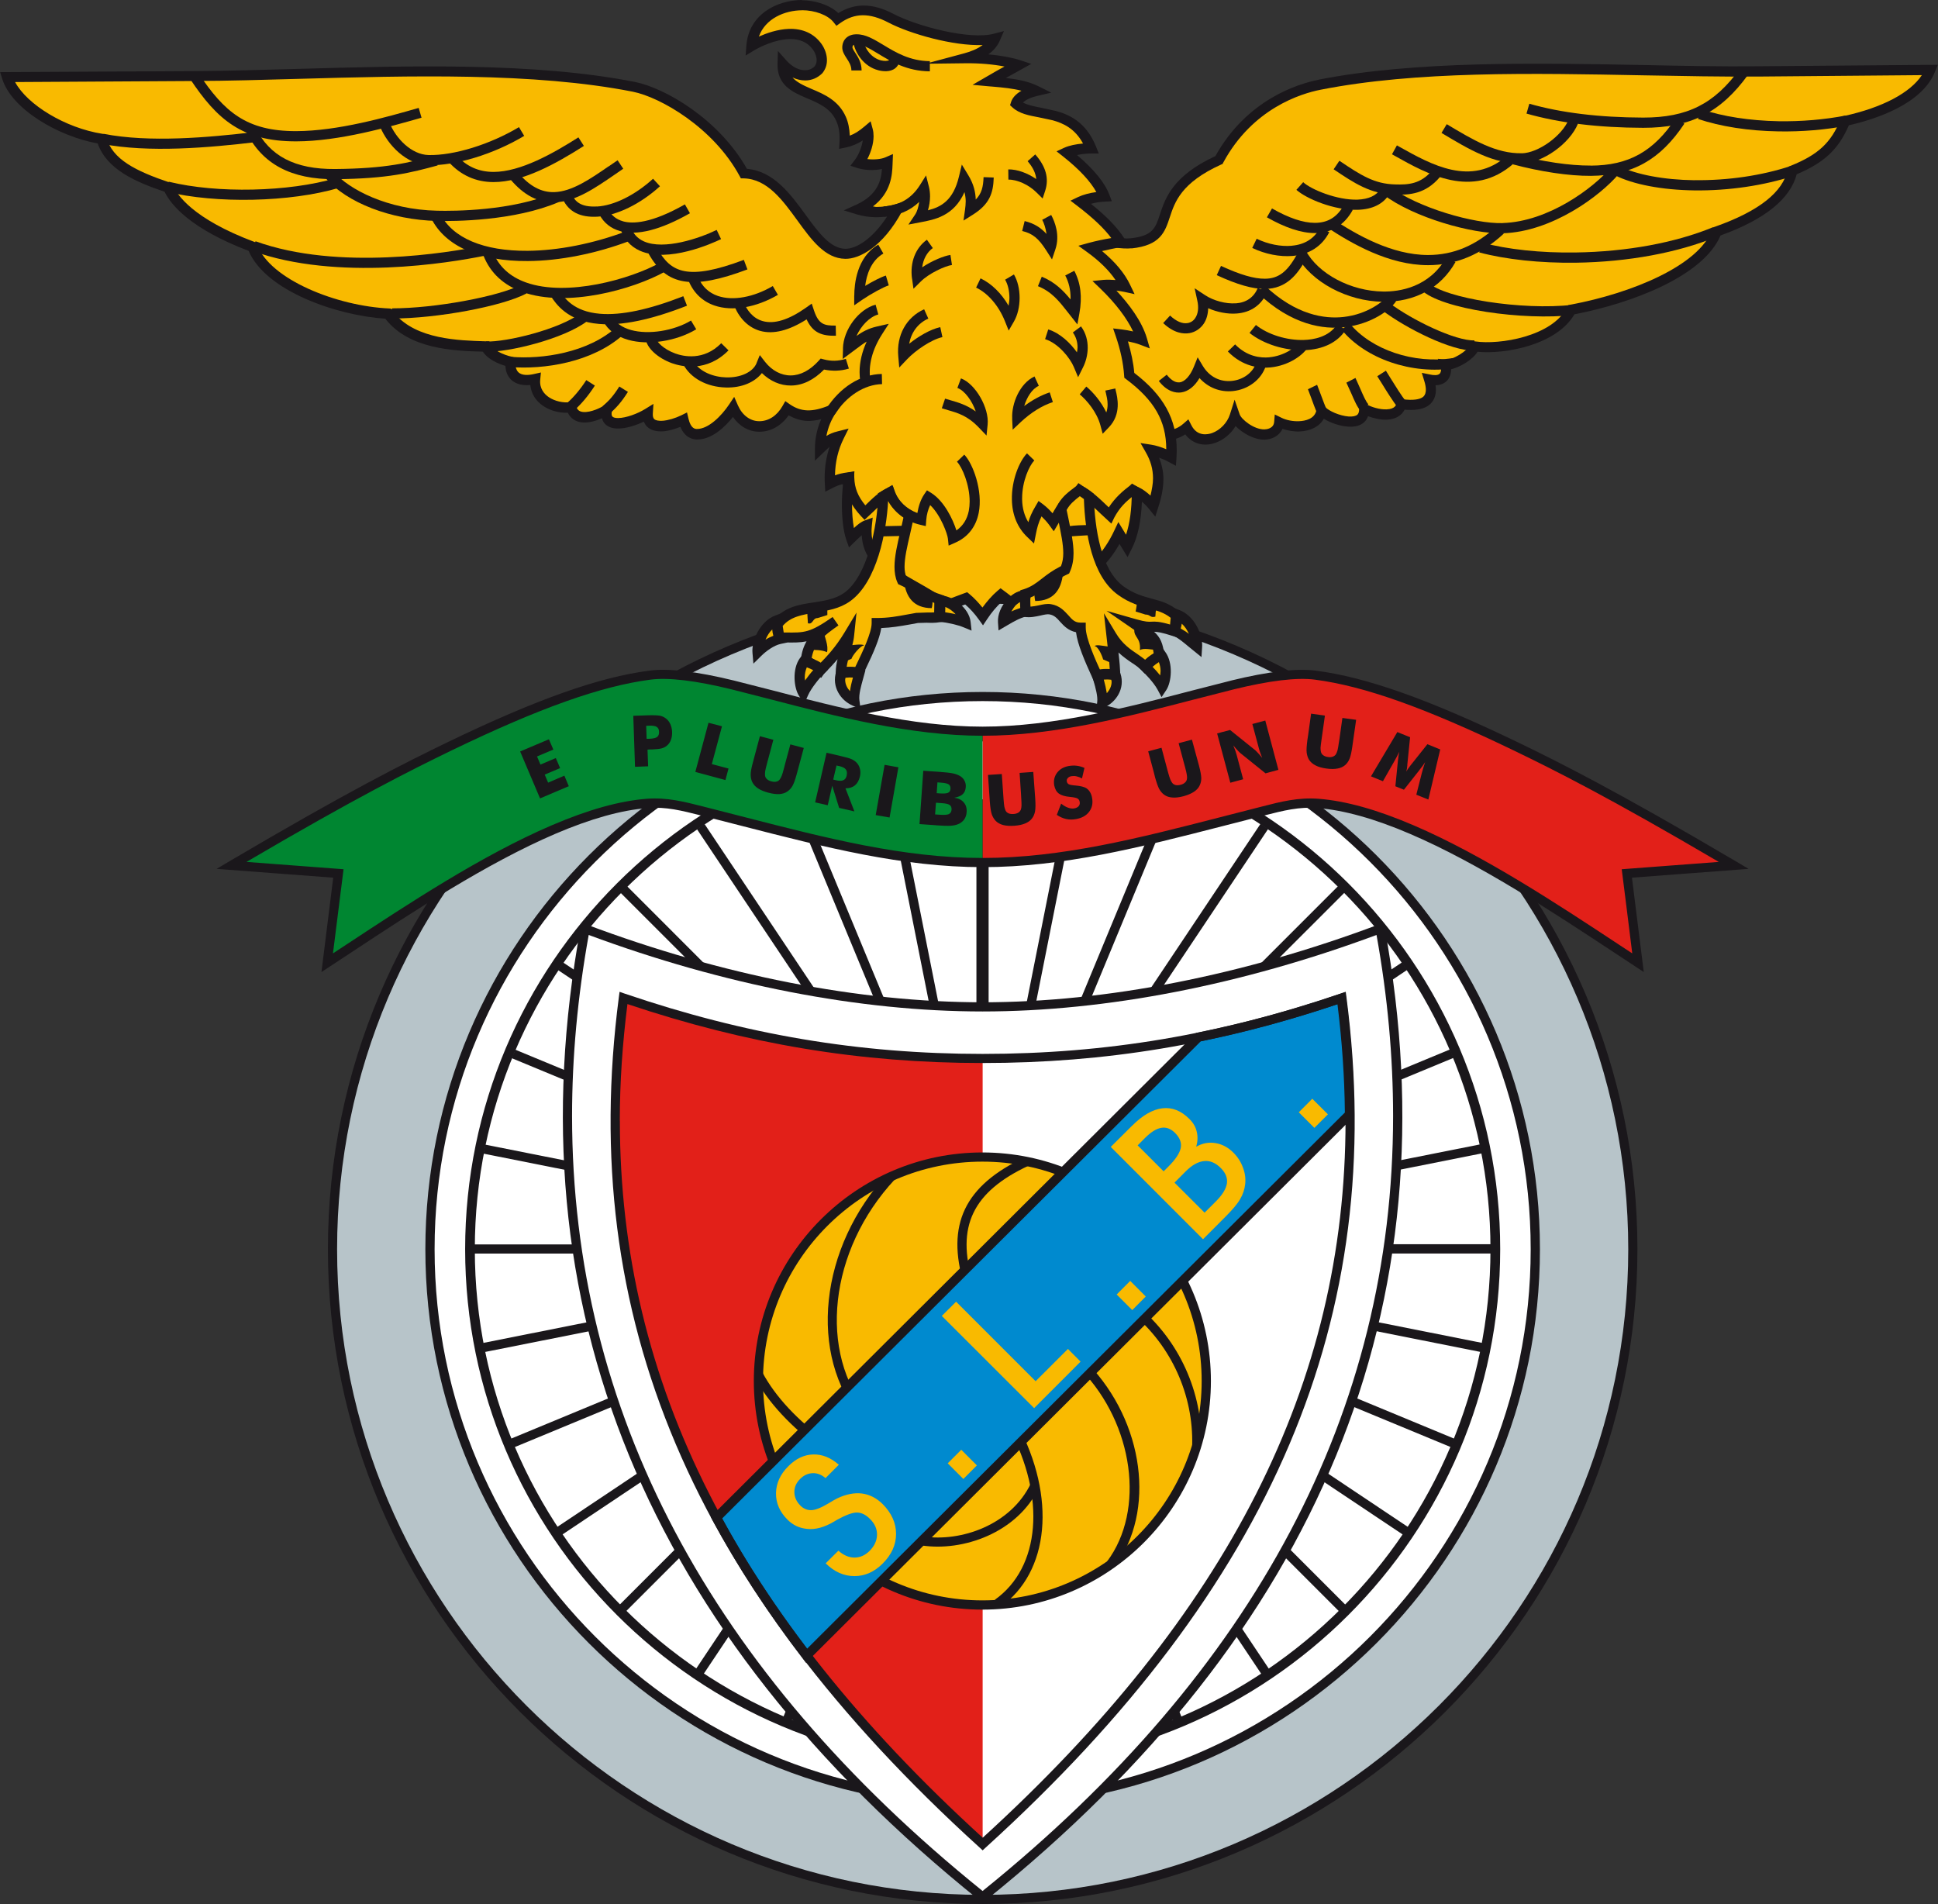 <svg xmlns="http://www.w3.org/2000/svg" id="Layer_2" viewBox="0 0 314.65 309.11"><rect x="0" y="0" width="314.65" height="309.11" fill="#333333" stroke="none"/><defs><style>      .cls-1 {        fill: #fff;      }      .cls-1, .cls-2, .cls-3, .cls-4, .cls-5, .cls-6, .cls-7 {        fill-rule: evenodd;      }      .cls-2 {        fill: #008acf;      }      .cls-3 {        fill: #e22019;      }      .cls-4 {        fill: #b7c4c9;      }      .cls-5 {        fill: #f9ba00;      }      .cls-6 {        fill: #008631;      }      .cls-7 {        fill: #1a171b;      }    </style></defs><g id="Layer_1-2"><g><path class="cls-7" d="M159.54,96.51c58.56,0,106.31,47.75,106.31,106.3s-47.75,106.3-106.31,106.3-106.3-47.74-106.3-106.3,47.75-106.3,106.3-106.3h0Z"></path><path class="cls-4" d="M54.73,202.81c0-57.8,47.02-104.82,104.81-104.82s104.82,47.02,104.82,104.82-47.03,104.82-104.82,104.82-104.81-47.02-104.81-104.82h0Z"></path><path class="cls-7" d="M69.06,202.81c0,49.89,40.59,90.48,90.48,90.48s90.48-40.58,90.48-90.48-40.6-90.47-90.48-90.47-90.48,40.58-90.48,90.47h0Z"></path><path class="cls-1" d="M70.56,202.81c0-49.07,39.91-88.99,88.98-88.99s88.98,39.92,88.98,88.99-39.9,88.98-88.98,88.98-88.98-39.9-88.98-88.98h0Z"></path><path class="cls-7" d="M75.52,202.81c0,46.33,37.69,84.02,84.02,84.02s84.03-37.7,84.03-84.02-37.7-84.02-84.03-84.02-84.02,37.69-84.02,84.02h0Z"></path><path class="cls-1" d="M77.09,202.81c0-45.46,36.99-82.45,82.45-82.45s82.45,36.99,82.45,82.45-36.98,82.44-82.45,82.44-82.45-36.97-82.45-82.44h0Z"></path><path class="cls-7" d="M242.07,203.49c0-.23,0-.46,0-.68,0-.26,0-.54,0-.81h-75.56l74.08-14.75c-.09-.49-.2-.98-.28-1.46l-73.51,14.62,69.2-28.67c-.18-.46-.37-.91-.57-1.37l-69.2,28.68,62.24-41.59c-.28-.42-.55-.83-.83-1.23l-62.25,41.57,52.91-52.89c-.35-.36-.71-.71-1.05-1.05l-52.91,52.9,41.56-62.19c-.41-.28-.83-.56-1.24-.83l-41.56,62.2,27.05-65.29-1.38-.57-27.05,65.29,12.34-62.04-1.47-.29-12.08,60.8v-64.08h-1.98v64.08l-12.5-62.83-1.46.29,12.74,64.07-27.72-66.92-1.37.58,27.71,66.92-41.54-62.17c-.42.27-.82.54-1.24.82l41.54,62.17-52.87-52.88c-.35.36-.71.71-1.06,1.06l52.88,52.86-62.21-41.55c-.27.41-.55.82-.82,1.24l62.22,41.57-69.18-28.66c-.2.46-.38.92-.57,1.38l69.17,28.65-73.47-14.61c-.1.48-.2.97-.29,1.46l74.04,14.74h-75.51c0,.27,0,.54,0,.81,0,.22,0,.44,0,.68h74.35l-72.95,14.51c.09.49.18.98.28,1.47l73.54-14.63-69.3,28.71c.19.46.38.92.57,1.38l69.31-28.71-62.38,41.67c.27.41.55.83.82,1.24l62.38-41.68-53.05,53.06c.35.35.7.71,1.05,1.05l53.05-53.06-41.7,62.43c.41.28.81.55,1.24.82l41.7-62.42-28.75,69.39c.46.2.92.38,1.38.57l30.95-74.72,30.97,74.75c.46-.19.91-.37,1.37-.56l-28.76-69.43,41.73,62.45c.41-.28.82-.55,1.23-.83l-41.72-62.45,53.09,53.08c.35-.35.71-.7,1.05-1.05l-53.09-53.09,62.43,41.7c.27-.41.55-.82.82-1.24l-62.41-41.7,69.36,28.72c.19-.46.37-.92.56-1.37l-69.34-28.73,73.59,14.64c.1-.48.19-.97.29-1.46l-73-14.52h74.4Z"></path><path class="cls-6" d="M118.97,111.2c-5.57-1.37-10.3-2.01-13.45-1.6-9.44,1.23-20.77,5.89-32.47,11.53-7.5,3.62-16.83,8.36-35.46,19.36l17.35,1.3-1.81,14.49c10.29-6.73,24.03-16.17,36.74-21.61,5.37-2.3,10.54-3.88,15.19-4.25,3.51-.27,6.49.62,9.95,1.49,15.12,3.8,29.67,8.11,44.53,8.11v-21.31c-14.1,0-29.09-4.69-40.57-7.51h0Z"></path><path class="cls-7" d="M223.83,150.1c-22.01,8.25-44.24,12.62-64.3,12.62s-42.29-4.36-64.29-12.62l-.84-.32-.15.88c-11.23,61.24,10.59,114.36,64.81,157.89l.47.38.47-.38c54.24-43.53,76.04-96.65,64.82-157.89l-.17-.88-.83.32h0Z"></path><path class="cls-1" d="M159.54,164.21c19.98,0,42.07-4.3,63.95-12.42,1.8,10.01,2.69,19.81,2.69,29.38,0,47.87-22.34,90.09-66.65,125.83-44.32-35.74-66.65-77.95-66.65-125.83,0-9.57.9-19.37,2.7-29.38,21.89,8.12,43.98,12.42,63.95,12.42h0Z"></path><path class="cls-3" d="M159.54,299.38v-127.54c-20.8,0-39.46-3.38-58.33-9.82-7.06,54.32,14.75,97.81,58.33,137.36h0Z"></path><path class="cls-5" d="M159.49,187.85c20.03,0,36.36,16.34,36.36,36.35s-16.33,36.37-36.36,36.37-36.37-16.34-36.37-36.37,16.34-36.35,36.37-36.35h0Z"></path><path class="cls-7" d="M122.39,224.2c0,20.46,16.64,37.12,37.11,37.12s37.1-16.66,37.1-37.12-16.64-37.1-37.1-37.1-37.11,16.64-37.11,37.1h0ZM123.88,224.2c0-19.64,15.98-35.61,35.62-35.61s35.6,15.97,35.6,35.61-15.97,35.62-35.6,35.62-35.62-15.96-35.62-35.62h0Z"></path><path class="cls-7" d="M122.46,223.51c2.22,4.13,5.99,8.21,10.96,11.79l.87-1.22c-4.77-3.44-8.41-7.34-10.51-11.27l-1.32.71h0Z"></path><path class="cls-7" d="M139.96,230.46l1.13-.97c-8.35-9.84-6.51-26.53,4.19-38.01l-1.09-1.03c-11.2,12.02-13.06,29.59-4.23,40h0Z"></path><path class="cls-7" d="M156.52,208.58l1.43-.43c-2.74-9-.03-14.66,9.05-18.9l-.63-1.35c-9.77,4.57-12.8,10.94-9.85,20.68h0Z"></path><path class="cls-7" d="M175.53,222.38c8.54,8.85,10.43,22.8,4.23,31.1l1.21.89c6.73-9,4.81-23.51-4.36-33.02l-1.08,1.04h0Z"></path><path class="cls-7" d="M183.83,213.23c6.31,5.22,9.95,13.23,9.73,21.42l1.48.04c.24-8.64-3.6-17.1-10.27-22.61l-.95,1.15h0Z"></path><path class="cls-7" d="M163.82,231.86c6.03,11.18,5.08,22.63-2.29,27.85l.85,1.21c8.03-5.66,9.16-17.89,2.77-29.77l-1.32.71h0Z"></path><path class="cls-7" d="M149.92,249.44l-.22,1.47c6.57.99,15.48-1.99,19.03-9.48l-1.34-.64c-3.27,6.84-11.43,9.57-17.48,8.65h0Z"></path><path class="cls-7" d="M217.57,161.34c-7.9,2.7-15.48,4.75-23.15,6.31l-.22.04-78.81,78.57.26.49c4.09,7.57,9.03,15.15,14.69,22.52l.51.68,89-88.72v-.32c-.05-6.21-.48-12.59-1.31-18.96l-.12-.9-.86.3h0Z"></path><path class="cls-2" d="M217.15,163.03c.73,5.92,1.15,11.83,1.2,17.59-.46.45-86.13,85.87-87.33,87.06-5.27-6.93-9.91-14.04-13.78-21.15.79-.79,77.41-77.16,77.71-77.47,7.36-1.5,14.65-3.48,22.21-6.03h0Z"></path><path class="cls-5" d="M134.04,253.82l2.08-2.07c.81.73,1.68,1.11,2.58,1.12.93,0,1.74-.35,2.47-1.07.8-.8,1.2-1.67,1.22-2.61.02-.95-.35-1.81-1.13-2.58-.67-.69-1.39-1.04-2.1-1.05-.72-.02-1.8.38-3.25,1.17-.07.04-.19.12-.36.22-1.67,1.01-3.19,1.43-4.56,1.26-.61-.07-1.17-.21-1.69-.46-.52-.25-.99-.58-1.42-1.01-1.29-1.28-1.92-2.73-1.89-4.34.03-1.6.69-3.06,2.01-4.37,1.22-1.22,2.55-1.86,4.02-1.9,1.47-.04,2.85.51,4.17,1.67l-2.16,2.17c-.65-.56-1.34-.83-2.09-.8-.76.02-1.44.34-2.03.93-.64.64-.95,1.35-.94,2.15.01.81.34,1.54.98,2.18.23.24.48.41.75.53.28.13.57.21.9.21.66.04,1.64-.34,2.93-1.11.59-.37,1.06-.63,1.4-.8,1.43-.68,2.76-.94,4.02-.79,1.25.17,2.37.74,3.36,1.72,1.44,1.46,2.17,3.06,2.17,4.83,0,1.76-.71,3.36-2.16,4.81-1.36,1.36-2.89,2.05-4.6,2.05-1.69,0-3.25-.68-4.64-2.05h0ZM158.6,237.91l-2.19,2.2-2.54-2.54,2.2-2.2,2.53,2.53h0ZM175.45,221.05l-7.55,7.56-14.99-14.97,2.32-2.31,12.91,12.91,5.25-5.24,2.06,2.07h0ZM186.03,210.48l-2.2,2.21-2.53-2.53,2.2-2.21,2.53,2.54h0ZM188.92,190.17l.73-.73c1.2-1.19,1.88-2.21,2.05-3.06.17-.85-.14-1.66-.91-2.44-.69-.69-1.44-.98-2.24-.84-.79.13-1.66.67-2.61,1.61l-1.23,1.24,4.22,4.22h0ZM195.57,196.88l1.82-1.82c1.08-1.07,1.67-2.05,1.81-2.93.12-.87-.2-1.71-.99-2.49-.83-.85-1.75-1.24-2.7-1.14-.98.09-1.97.64-3,1.67l-1.82,1.83,4.89,4.88h0ZM183.8,182.77c1.7-1.71,3.33-2.65,4.92-2.84,1.58-.19,3.05.39,4.38,1.73.63.61,1.03,1.3,1.2,2.07.19.76.16,1.58-.08,2.44.99-.57,2.03-.77,3.11-.59,1.08.17,2.05.68,2.92,1.55.7.7,1.21,1.49,1.54,2.39.35.9.47,1.78.38,2.68-.09.87-.36,1.69-.82,2.47-.44.78-1.24,1.71-2.34,2.82l-3.69,3.7-14.98-14.99,3.45-3.43h0ZM215.6,180.91l-2.2,2.2-2.53-2.53,2.19-2.2,2.54,2.53h0Z"></path><path class="cls-7" d="M217.63,161.32c-19.58,6.66-38.05,9.78-58.09,9.78s-38.51-3.12-58.09-9.78l-.86-.3-.12.91c-6.74,51.79,11.88,95.63,58.57,138.01l.5.46.5-.46c46.69-42.38,65.3-86.23,58.57-138.01l-.12-.91-.87.3h0ZM100.63,181.97c0-6.21.43-12.53,1.24-18.96,19.41,6.51,37.77,9.57,57.68,9.57s38.27-3.06,57.68-9.57c.8,6.43,1.23,12.75,1.23,18.96,0,42.63-19.06,80.05-58.91,116.38-39.85-36.33-58.91-73.75-58.91-116.38h0Z"></path><path class="cls-3" d="M281.5,140.49c-18.63-11-27.96-15.74-35.45-19.36-11.71-5.64-23.04-10.3-32.47-11.53-3.17-.42-7.89.23-13.46,1.6-11.48,2.82-26.48,7.51-40.57,7.51v21.31c14.86,0,29.42-4.3,44.54-8.11,3.45-.87,6.44-1.77,9.95-1.49,4.65.37,9.83,1.95,15.19,4.25,12.7,5.45,26.46,14.89,36.74,21.61l-1.82-14.49,17.36-1.3h0Z"></path><path class="cls-7" d="M199.93,110.48l-6.42,1.64c-10.55,2.75-22.47,5.85-33.97,5.85s-23.43-3.1-33.96-5.85l-6.44-1.64c-6.01-1.47-10.62-2.02-13.72-1.6-8.19,1.06-18.28,4.64-32.7,11.59-7.08,3.42-16.24,8.02-35.51,19.38l-2.04,1.21s17.52,1.32,18.93,1.43c-.17,1.39-1.91,15.32-1.91,15.32l4.94-3.25c9.72-6.41,21.81-14.38,33.03-19.19,5.72-2.45,10.76-3.86,14.96-4.18,3.02-.25,5.62.43,8.65,1.19l6.8,1.74c13.33,3.42,25.92,6.66,38.97,6.66s25.65-3.24,38.97-6.66l6.8-1.74c3.02-.77,5.62-1.44,8.65-1.19,4.22.33,9.24,1.73,14.95,4.18,11.22,4.8,23.32,12.78,33.04,19.19l4.93,3.25s-1.74-13.92-1.92-15.32c1.43-.11,18.94-1.43,18.94-1.43l-2.04-1.21c-19.27-11.36-28.44-15.96-35.51-19.38-14.43-6.95-24.51-10.53-32.71-11.59-3.09-.41-7.72.13-13.73,1.6h0ZM193.88,113.56l6.42-1.64c5.83-1.43,10.26-1.96,13.18-1.58,8.02,1.04,17.96,4.59,32.23,11.47,6.8,3.28,15.55,7.67,33.35,18.12-3.53.27-15.76,1.19-15.76,1.19,0,0,1.41,11.13,1.71,13.66-1.05-.69-2.24-1.47-2.24-1.47-9.76-6.44-21.92-14.46-33.26-19.32-5.95-2.55-11-3.96-15.43-4.31-3.28-.25-6.13.47-9.15,1.25l-6.8,1.74c-13.23,3.4-25.72,6.62-38.6,6.62s-25.36-3.22-38.59-6.62l-6.8-1.74c-3.02-.77-5.87-1.5-9.14-1.25-4.43.35-9.47,1.76-15.43,4.31-11.34,4.86-23.5,12.88-33.27,19.32,0,0-1.19.78-2.24,1.47.32-2.53,1.72-13.66,1.72-13.66,0,0-12.23-.92-15.76-1.19,17.81-10.45,26.56-14.83,33.34-18.12,14.27-6.88,24.21-10.42,32.25-11.47,2.92-.38,7.35.15,13.18,1.58l6.41,1.64c10.62,2.76,22.65,5.89,34.33,5.89s23.72-3.13,34.34-5.89h0Z"></path><path class="cls-7" d="M231.9,129.8l-1.95-.78.89-3.5c.07-.25.15-.52.23-.82.09-.3.2-.62.31-.97-.17.3-.44.67-.79,1.11-.06.08-.12.14-.14.19l-2.51,3.18-1.39-.56.4-4.02s.02-.13.03-.25c.06-.55.12-1,.21-1.33-.14.28-.29.56-.42.83-.15.27-.3.54-.45.81l-1.79,3.14-1.94-.79,4.28-7.19,2.07.84-.45,4.43v.15c-.04.4-.09.73-.17.99.08-.13.16-.27.26-.42.12-.14.24-.32.4-.54l2.77-3.48,2.08.85-1.93,8.15h0ZM212.87,115.86l2.24.32-.56,3.98c-.09.59-.13,1.01-.15,1.27,0,.26.03.47.07.66.06.21.18.4.39.54.19.14.44.23.75.27.3.05.56.02.79-.06.22-.09.4-.22.52-.42.1-.17.16-.38.24-.62.06-.25.14-.67.22-1.26l.09-.56.48-3.42,2.23.3-.62,4.34c-.13.91-.27,1.55-.44,1.97-.17.41-.4.75-.7,1.02-.33.29-.75.49-1.26.58-.51.1-1.12.1-1.82,0-.7-.1-1.29-.26-1.74-.5-.47-.24-.82-.55-1.06-.91-.21-.34-.33-.73-.39-1.17-.06-.45,0-1.12.11-2.02l.13-.85.48-3.48h0ZM199.75,127.07l-2.14-8,2.1-.56,4.12,3.31c.08.07.22.21.42.43.2.22.43.48.68.79-.12-.32-.24-.61-.33-.86-.09-.25-.16-.48-.21-.69l-1.06-3.95,2.1-.56,2.13,8-2.09.57-4.14-3.33c-.08-.06-.21-.21-.42-.43-.2-.21-.43-.48-.67-.77.13.32.24.61.33.86.08.25.16.48.21.67l1.06,3.96-2.11.57h0ZM186.41,121.98l2.17-.58,1.04,3.9c.16.57.28.98.38,1.21.1.25.2.44.32.59.13.18.32.29.57.36.23.04.49.03.79-.05.3-.07.54-.2.72-.37.18-.16.28-.36.31-.57.03-.19.03-.41-.02-.67-.03-.25-.13-.67-.28-1.24l-.15-.55-.9-3.35,2.16-.58,1.15,4.23c.23.87.35,1.54.37,1.99,0,.44-.08.85-.26,1.21-.18.4-.49.74-.92,1.03-.44.29-1,.53-1.68.72-.68.18-1.28.26-1.8.22-.53-.03-.96-.17-1.34-.43-.32-.23-.59-.54-.82-.93-.21-.39-.43-1.02-.68-1.9l-.21-.84-.91-3.4h0ZM172.29,130.47c.39.32.78.54,1.13.66.36.13.69.17,1.01.11.3-.06.54-.17.7-.36.16-.2.22-.42.17-.66-.03-.27-.15-.46-.35-.58-.18-.11-.58-.2-1.19-.26-.84-.07-1.45-.26-1.84-.54-.4-.29-.63-.73-.76-1.34-.13-.77.03-1.46.46-2.04.44-.58,1.06-.95,1.9-1.1.44-.07.88-.1,1.31-.04.42.05.84.17,1.24.35l-.4,1.71c-.3-.17-.59-.28-.88-.34-.29-.07-.56-.07-.82-.03-.26.04-.47.15-.61.31-.14.15-.19.33-.16.53.04.21.14.36.3.46.17.09.47.16.91.2.03,0,.07,0,.09,0,.96.08,1.59.25,1.93.49.23.16.42.38.57.64.16.27.25.57.31.91.16.87-.01,1.62-.48,2.24-.48.63-1.18,1.02-2.14,1.19-.57.1-1.09.1-1.61-.02-.49-.11-1-.33-1.5-.67l.71-1.83h0ZM160.4,125.81l2.25-.15.28,4.02c.04.59.09,1.01.13,1.27.06.25.12.47.2.64.09.2.27.36.48.45.22.1.49.13.8.11.31-.01.56-.09.78-.21.21-.13.34-.3.43-.52.06-.17.09-.4.1-.65,0-.27,0-.68-.05-1.28l-.03-.56-.23-3.45,2.22-.16.32,4.37c.06.91.05,1.58-.03,2.02-.08.44-.24.82-.48,1.14-.25.35-.63.63-1.11.83-.48.2-1.06.33-1.77.38-.72.05-1.33.01-1.83-.12-.5-.14-.9-.36-1.21-.68-.27-.29-.48-.64-.63-1.06-.14-.43-.24-1.09-.31-1.99l-.06-.86-.24-3.51h0Z"></path><path class="cls-7" d="M87.68,129.62l-3.23-7.62,4.67-1.98.72,1.67-2.65,1.12.56,1.32,2.49-1.06.7,1.63-2.5,1.06.55,1.3,2.64-1.13.72,1.71-4.67,1.98h0ZM105.22,124.41l-2.12.08-.28-8.28,2.35-.08c.93-.03,1.58,0,1.96.06.37.08.7.23.97.44.31.23.56.54.73.92.17.38.27.8.29,1.26.02.49-.05.94-.19,1.31-.14.38-.36.7-.67.95-.22.19-.5.33-.81.42-.32.09-.82.15-1.52.18h-.39s-.41.03-.41.03l.1,2.72h0ZM105.07,119.87l.43-.02c.54-.02.92-.1,1.13-.26.2-.16.3-.41.29-.77-.01-.35-.13-.59-.35-.73-.21-.13-.59-.2-1.13-.18h-.45s.07,1.96.07,1.96h0ZM112.89,125.33l2.14-7.99,2.19.57-1.65,6.14,2.71.72-.5,1.87-4.89-1.32h0ZM123.38,119.52l2.18.58-1.04,3.89c-.15.57-.25.98-.29,1.24-.03.26-.04.49-.02.67.02.22.13.43.31.59.18.16.41.29.71.36.3.09.57.1.8.05.24-.05.43-.17.56-.35.12-.16.22-.34.32-.59.1-.23.22-.65.37-1.22l.14-.55.9-3.34,2.18.58-1.14,4.23c-.24.88-.46,1.51-.68,1.9-.21.39-.49.69-.82.92-.35.26-.8.4-1.32.44-.53.03-1.12-.05-1.8-.23-.69-.18-1.25-.42-1.68-.7-.43-.29-.75-.64-.93-1.03-.17-.36-.25-.77-.25-1.21s.12-1.11.36-1.98l.22-.83.91-3.4h0ZM132.34,130.28l1.86-8.07,2.29.53c.9.21,1.52.38,1.86.55.33.17.61.37.82.63.24.28.39.61.47.99.08.37.07.77-.03,1.18-.15.62-.42,1.1-.81,1.42-.4.32-.9.48-1.53.47l1.45,3.75-2.48-.57-1.12-3.6-.73,3.17-2.06-.47h0ZM135.38,126.51l.41.08c.47.12.84.12,1.09,0,.26-.11.42-.34.5-.68.09-.41.06-.72-.11-.94-.16-.22-.48-.39-.96-.49l-.44-.1-.49,2.13h0ZM142.18,132.33l1.44-8.16,2.24.4-1.43,8.15-2.25-.39h0Z"></path><path class="cls-6" d="M105.45,117.82l-.54.02.08,2.11.51-.02c.57-.02.95-.11,1.18-.28.23-.17.34-.46.32-.84,0-.37-.13-.64-.38-.8-.23-.15-.62-.21-1.17-.2h0ZM105.46,117.98c.51-.01.87.05,1.08.17.19.13.29.35.3.66v.06c0,.3-.09.51-.27.64-.19.16-.56.24-1.08.25,0,0-.23.02-.34.02,0-.14-.05-1.64-.06-1.78.1,0,.37-.02.37-.02h0Z"></path><path class="cls-6" d="M135.79,124.37l-.51,2.19.49.12c.49.11.86.11,1.14-.01.28-.12.47-.37.55-.74.1-.43.06-.77-.13-1-.17-.24-.49-.41-1.01-.54l-.52-.11-.02.09h0ZM135.93,124.47c.11.02.36.09.36.09.46.1.78.26.93.46.09.12.14.29.14.49,0,.11-.02.24-.06.38-.07.31-.23.52-.46.63-.23.1-.58.1-1.04,0,0,0-.23-.06-.33-.08.04-.15.42-1.82.45-1.97h0Z"></path><path class="cls-7" d="M142.45,70.95v.09h.09c.57,0,2.01-.79,3.29-1.48.75-.4,1.46-.79,1.79-.91l-.06-.17c-.35.12-1.03.49-1.82.92-1.14.62-2.52,1.37-3.11,1.44.02-2.44.77-3.91,2.93-5.77l-.11-.14c-2.24,1.93-3,3.44-3,6.01h0Z"></path><path class="cls-5" d="M197.05,71.1c-1.64.58-3.41.21-4.37-1.69-1.77,1.52-3.9,1.73-6.74.61l-11.77-16.01,1.79-16.2c2.98,1.52,6.31,1.83,7.67,1.69,8.89-.92,1.42-7.7,14.28-13.55,4.6-8.47,12.07-11.35,16.34-12.2,21.3-4.2,49.33-1.98,71.2-2.16l27.97-.24c-1.72,4.27-7.71,6.94-13.77,8.28-1.61,3.89-3.68,6.05-8.57,8.05-.32,1.54-1.46,6.06-12.3,9.9-2.31,6.26-13.5,10.81-23.6,12.7-2.54,5.03-11.44,6.61-15.76,5.97-.38,1.39-3.5,3.12-4.71,2.98.2.57.43,3.03-2.64,2.4.59,1.95.19,3.04-.7,3.6-.92.57-2.36.59-3.78.4-.28,1.18-1.27,1.62-2.4,1.67-1.28.05-2.76-.41-3.66-.91.02,1.64-1.09,2.15-2.59,2.04-1.7-.12-3.63-.98-4.36-1.78-.29,1.77-1.88,2.49-3.59,2.57-1.17.05-2.4-.2-3.27-.64-.12,1.42-1.35,1.95-2.4,1.97-1.99.03-4.4-1.81-4.81-3-.55,1.71-1.93,3.03-3.42,3.56h0Z"></path><path class="cls-7" d="M214.08,12.95c-3.36.66-11.64,3.21-16.75,12.39-6.93,3.21-8.12,6.81-9,9.44-.74,2.27-1.16,3.52-4.79,3.91-1.31.13-4.42-.19-7.22-1.61l-1.06-.55-1.96,17.71,12.11,16.47.22.09c2.73,1.07,4.94.92,6.81-.28,1.12,1.5,2.95,2.06,4.89,1.37,1.35-.48,2.53-1.47,3.28-2.72,1.14,1.18,3.02,2.23,4.7,2.21,1.18-.03,2.38-.6,2.91-1.75.87.27,1.83.46,2.77.42,1.87-.08,3.26-.84,3.94-2.07,1.08.67,2.59,1.19,3.91,1.28,1.16.09,2.06-.16,2.67-.74.28-.27.47-.58.6-.95.92.34,2.03.6,3.07.56,1.39-.06,2.37-.64,2.87-1.62,1.61.14,2.85-.04,3.71-.57.69-.43,1.37-1.22,1.37-2.66,0-.23-.03-.47-.06-.73,1-.03,1.59-.43,1.93-.82.45-.52.6-1.19.6-1.78,1.48-.36,3.48-1.53,4.29-2.84,4.53.44,12.84-1.12,15.73-6.08,9.37-1.81,20.93-6.2,23.72-12.8,7.18-2.59,11.32-5.94,12.37-9.94,4.48-1.89,6.77-4.04,8.47-7.95,4.49-1.03,11.86-3.46,13.97-8.67l.47-1.15-29.22.24c-5.82.06-12-.06-18.53-.2-17.4-.33-37.12-.71-52.82,2.38h0ZM183.71,40.33c4.72-.49,5.43-2.7,6.21-5.04.82-2.5,1.85-5.63,8.33-8.57l.25-.11.13-.26c4.76-8.77,12.61-11.16,15.77-11.78,15.52-3.06,34.3-2.69,52.46-2.34,6.56.12,12.74.24,18.58.2,0,0,24.06-.2,26.59-.23-1.91,2.88-6.38,5.25-12.58,6.62l-.41.09-.17.4c-1.59,3.87-3.64,5.78-8.12,7.6l-.4.17-.1.43c-.74,3.67-4.69,6.78-11.76,9.28l-.37.13-.13.36c-2.15,5.84-13.09,10.33-22.98,12.18l-.4.08-.19.36c-2.39,4.73-10.96,6.11-14.89,5.53l-.72-.11-.2.7c-.26.94-2.93,2.48-3.82,2.39l-1.34-.16.46,1.27c.07.15.13.81-.14,1.12-.31.37-1.1.27-1.55.17l-1.38-.28.41,1.34c.63,2.05-.11,2.51-.34,2.66-.43.27-1.34.53-3.23.28l-.74-.1-.18.72c-.06.28-.24.98-1.63,1.03-1.14.05-2.47-.38-3.23-.8l-1.25-.69.02,1.43c0,.43-.09.74-.28.92-.25.23-.75.34-1.42.3-1.51-.12-3.21-.9-3.8-1.53l-1.15-1.27-.27,1.69c-.25,1.54-1.88,1.83-2.83,1.87-.99.05-2.09-.17-2.85-.55l-1.1-.54-.1,1.22c-.1,1.09-1.24,1.19-1.59,1.2-1.7.03-3.73-1.62-4.01-2.44l-.82-2.38-.76,2.39c-.44,1.37-1.58,2.55-2.91,3.03-.69.24-2.41.61-3.36-1.29l-.48-.94-.8.7c-1.48,1.29-3.26,1.44-5.7.53-.3-.42-11.05-15.05-11.42-15.55.07-.57,1.42-12.89,1.64-14.77,2.81,1.17,5.68,1.47,7.05,1.32h0Z"></path><path class="cls-5" d="M135.03,66.56c-1.56.65-2.81.95-4,.89-1.19-.04-2.25-.43-3.26-1.11-1.15,2.01-2.88,2.89-4.52,2.88-1.86,0-3.4-1.23-4.2-3.06-1.09,1.62-3.44,4.35-5.91,4.32-.96-.01-1.77-.63-2.17-2.31-.94.46-2.2.89-3.31.98-1.43.1-2.6-.35-2.5-2.02-1.31.81-3.33,1.57-4.81,1.58-1.31,0-2.19-.59-1.81-2.25-.31.33-2.41,1.42-4.01,1.26-.84-.1-1.55-.53-1.82-1.6-1.39.17-2.93-.15-4.09-.94-1.15-.79-1.93-2.02-1.76-3.64-4.06.92-4.17-2.23-3.95-2.8-1.32-.29-3.48-1.11-4.06-2.49-5.21-.14-11.96-.43-15.58-4.93,0,0,.13-.38-.09-.39-8.22-.35-19.93-4.6-22.22-10.87-9.76-3.66-12.82-7.62-13.68-9.63-5.31-1.79-9.69-3.77-10.83-7.88-6.39-1.02-13.92-5.46-15.33-10.05l30.58-.17c21.86-.12,49.9-2.45,71.19,1.75,4.28.85,13.27,5.59,17.87,14.06,7.92.19,10.32,12.94,16.45,13.05,2.21.05,5.67-2.07,8.48-7.27-1.19.36-2.35.51-3.45.5-1.04,0-2.01-.16-2.92-.44,4.94-2.24,4.65-6.08,4.74-7.68-1.15.51-3.12.66-4.63.17.93-1.22,1.87-3.63,1.42-5.31-1.34,1.16-2.36,1.68-3.74,1.96.09-1.44-.07-2.65-.58-3.82-2.27-5.13-9.62-3.42-9.47-8.92.9,1.02,2.19,1.84,3.65,1.84.76,0,1.52-.26,2.2-.94.35-.44.5-.97.5-1.5,0-.78-.3-1.59-.73-2.2-1.18-1.64-2.87-2.13-4.58-2.09-2.6.09-5.22,1.44-6.09,1.95.33-4.52,4.47-6.61,8.21-6.63,2.17-.01,4.6.8,5.75,2.23,2.53-1.81,5.24-1.93,8.68-.12,3.85,2.03,12.63,4.42,16.88,3.3-.95,2.14-3.51,2.89-4.72,3.22,3.15-.03,6.23.32,8.55,1.06-1.75.83-3.25,1.84-4.78,2.67,2.73.24,5.37.38,7.63,1.5-1.84.44-2.98,1.17-3.28,2.14,1.35,1.25,3.79,1.25,6.21,1.92,2.28.63,4.56,1.85,5.97,5.28-1.37,0-2.79.19-3.98.73,3.14,2.49,5.34,4.92,6.15,7.07-1.43.08-2.72.35-3.9.91,2.7,2.06,5.09,4.19,6.5,6.51-1.64.2-3.28.52-4.91.99,2.67,1.92,4.68,4.1,5.72,6.28-1.07-.24-2.39-.36-3.48-.25,2.92,2.81,5.32,5.95,6.15,8.85-1.05-.42-2.22-.66-3.45-.8.76,2.19,1.27,4.39,1.41,6.6,4.6,3.44,7.2,7.21,6.8,13.29-1.12-.6-2.25-1-3.39-1.18,1.67,2.91,1.58,5.73.47,9.08-.84-1.03-1.71-1.77-2.63-2.21,0,3.59-.5,6.56-1.63,8.77l-1.28-2.14c-1.59,3.42-4.88,7.6-7.88,6.62-2.63,2.64-4.89,3.37-9.03,5.25-.59-.65-1.47-1.23-2.26-1.84-1.13.99-2.03,2.03-2.94,3.41-.8-1.11-1.67-2.08-2.68-2.88l-3.29,1.23c-7.09-4.84-13.59-6.14-12.85-13.06-.85.31-1.61,1.12-2.56,2.04-.79-2.3-.85-6.31-.4-9.79-1.31.18-1.89.34-3.05.94-.08-1.32-.14-4.33,1.5-7.63-1.77.44-2.19,1.12-3.11,1.96,0-2.29.72-4.51,1.91-6.25h0Z"></path><path class="cls-7" d="M130.21,0c-4.08.02-8.64,2.33-9.03,7.4l-.12,1.61,1.38-.83c1.07-.65,3.48-1.77,5.68-1.84,1.72-.05,3,.52,3.89,1.74.36.51.58,1.15.58,1.71,0,.39-.12.71-.33.98-.41.41-.94.63-1.55.63-1.42,0-2.5-.99-3.02-1.57l-1.39-1.56-.06,2.1c-.09,3.51,2.5,4.61,4.79,5.59,1.88.79,3.83,1.61,4.75,3.69.44.98.59,2.05.52,3.44l-.06,1.08,1.06-.22c1.03-.21,1.88-.58,2.78-1.15-.17,1.13-.69,2.38-1.29,3.17l-.72.94,1.11.36c1.2.39,2.72.43,4.01.17-.12,1.76-.64,4.2-4.2,5.81l-2,.9,2.1.65c1.01.3,2.06.46,3.16.47.59,0,1.18-.04,1.78-.12-2.38,3.65-5.03,5.27-6.79,5.24-2.46-.04-4.4-2.72-6.46-5.54-2.43-3.34-5.18-7.08-9.51-7.44-4.6-8.14-13.36-13.15-18.2-14.11-16.22-3.2-36.6-2.63-54.55-2.12-5.93.16-11.51.33-16.82.36l-31.68.17.33,1.06c1.53,4.97,9.14,9.37,15.51,10.52,1.5,4.23,6.12,6.23,10.86,7.84,1.06,2.17,4.23,6.01,13.65,9.6,2.77,6.52,14.33,10.5,22.19,11.01.04.05.09.12.09.12,3.82,4.78,10.87,5.11,15.74,5.23.86,1.29,2.58,1.99,3.66,2.31.03.66.23,1.45.79,2.09.52.6,1.53,1.17,3.26,1.02.14,1.36.84,2.55,2.09,3.39,1.12.77,2.59,1.16,4,1.11.43.89,1.21,1.44,2.27,1.56,1.09.12,2.32-.24,3.28-.67.08.29.18.55.37.78.48.6,1.24.9,2.26.89,1.31,0,2.9-.52,4.16-1.12.13.31.29.58.52.81.6.59,1.5.84,2.69.76.82-.07,1.78-.35,2.73-.72.71,1.74,1.95,2.04,2.68,2.05,2.49.03,4.66-2.16,5.85-3.66,1.04,1.5,2.54,2.39,4.26,2.4,1.9.01,3.59-.98,4.78-2.66.95.51,1.92.86,2.97.9.74.03,1.5-.07,2.32-.28-.66,1.49-1.02,3.13-1.02,4.8v1.94l1.85-1.77c.19-.18.36-.34.53-.49-.52,1.58-.8,3.24-.8,4.97,0,.35,0,.7.03,1.05l.07,1.27,1.13-.57c.71-.37,1.18-.54,1.74-.66-.1,1.04-.17,2.17-.17,3.34,0,2.07.19,4.17.72,5.71l.43,1.23,1.3-1.27c.27-.25.52-.49.77-.71.24,4.54,3.79,6.61,8.21,9.13,1.61.92,3.28,1.87,5.01,3.06l.36.25s2.52-.94,3.22-1.2c.76.66,1.49,1.44,2.19,2.42l.7.97.67-1c.76-1.15,1.49-1.99,2.32-2.78.02,0,.07.04.07.04.58.43,1.12.83,1.5,1.25l.41.45,2.32-1.03c2.97-1.32,4.97-2.25,7.19-4.35,2.84.49,5.77-2.38,7.68-5.8.25.42,1.31,2.15,1.31,2.15l.67-1.34c1.01-1.97,1.52-4.51,1.66-7.65.41.32.81.74,1.21,1.23l.96,1.19.46-1.45c.58-1.74.86-3.27.86-4.7,0-1.2-.28-2.33-.69-3.42.52.18,1.06.41,1.58.7l1.14.61.09-1.29c.02-.43.04-.85.04-1.26,0-5.05-2.12-8.87-6.89-12.53-.14-1.63-.51-3.34-1.03-5.12.72.15,1.41.32,1.98.54l1.57.6-.46-1.61c-.83-2.85-2.95-5.6-4.96-7.77.43.05.89.12,1.31.21l1.64.36-.73-1.52c-.88-1.87-2.46-3.74-4.55-5.47,1.05-.23,2.09-.49,3.11-.63l1.27-.16-.65-1.09c-1.37-2.22-3.54-4.2-5.54-5.79.7-.19,1.42-.33,2.27-.36l1.13-.06-.41-1.06c-.72-1.94-2.51-4.11-5.24-6.44.67-.15,1.44-.25,2.3-.25h1.23l-.46-1.15c-1.62-3.97-4.34-5.17-6.52-5.76l-2.33-.51c-1.18-.22-2.23-.44-3-.85.44-.45,1.25-.83,2.35-1.09l2.24-.52-2.06-1.03c-1.65-.82-3.43-1.14-5.31-1.35.75-.42,4.13-2.29,4.13-2.29l-1.8-.6c-1.47-.46-3.25-.77-5.17-.95.75-.53,1.43-1.25,1.85-2.21l.68-1.57-1.66.44c-3.91,1.03-12.44-1.21-16.28-3.23-3.4-1.78-6.26-1.78-8.95-.13-1.51-1.41-3.93-2.08-5.87-2.08h0ZM130.21,1.66c2.08,0,4.18.77,5.1,1.92l.49.61.64-.46c2.34-1.65,4.74-1.67,7.82-.06,3.44,1.81,10.53,3.83,15.28,3.64-.87.66-1.97,1.07-2.96,1.34l-6.33,1.7,6.55-.08c2.28-.02,4.43.17,6.29.53-.6.33-1.25.69-1.25.69l-3.94,2.28,2.6.24.75.06c1.61.14,3.17.29,4.59.66-1.03.59-1.52,1.28-1.69,1.85l-.16.5.38.35c1.1,1.02,2.68,1.32,4.34,1.63l2.2.47c1.71.48,3.59,1.31,4.93,3.77-1.16.11-2.22.31-3.08.7l-1.22.57,1.07.84c2.65,2.1,4.45,4.06,5.39,5.77-1.08.15-2.1.4-2.99.82l-1.21.58,1.08.82c2.61,2,4.36,3.66,5.55,5.25-1.22.2-2.46.46-3.69.79l-1.66.46,1.4,1.01c1.99,1.43,3.57,2.98,4.63,4.55-.72-.06-1.4-.07-1.98-.02l-1.76.18,1.28,1.23c2.54,2.45,4.31,4.83,5.32,6.96-.6-.14-1.24-.25-1.94-.34l-1.31-.15.43,1.25c.78,2.29,1.22,4.37,1.36,6.39l.03.37.3.23c4.55,3.41,6.51,6.77,6.51,11.37-.82-.34-1.64-.61-2.47-.74l-1.71-.26.85,1.49c.79,1.37,1.18,2.72,1.18,4.25,0,.86-.18,1.8-.41,2.79-.61-.55-1.22-1.02-1.87-1.32l-1.17-.55v1.34c0,2.76-.32,5.05-.93,6.88-.2-.32-1.25-2.06-1.25-2.06l-.67,1.41c-1.64,3.54-4.61,6.92-6.87,6.19l-.47-.15-.36.36c-2.13,2.12-3.97,2.94-7.02,4.28,0,0-.77.35-1.28.57-.41-.37-.85-.72-1.3-1.05l-1.15-.86-.51.43c-.9.77-1.67,1.67-2.43,2.7-.69-.84-1.39-1.59-2.13-2.2l-.36-.29s-2.75,1.03-3.35,1.25c-1.67-1.12-3.3-2.07-4.75-2.89-4.41-2.52-7.42-4.25-7.42-8.22,0-.3.02-.6.05-.94l.14-1.31-1.24.45c-.65.23-1.23.7-1.81,1.25-.2-1.1-.31-2.46-.31-3.93,0-1.35.09-2.78.27-4.2l.13-1.07-1.07.15c-.86.12-1.46.25-2.09.49.03-2.13.49-4.13,1.41-5.98l.8-1.61-1.75.44c-.83.2-1.4.47-1.86.76.27-1.37.78-2.66,1.55-3.77l1.61-2.33-2.61,1.1c-1.47.61-2.6.87-3.66.84-1-.04-1.9-.35-2.82-.98l-.74-.52-.45.79c-.89,1.58-2.27,2.48-3.8,2.47-1.46-.01-2.74-.97-3.44-2.56l-.61-1.39-.84,1.26c-1.24,1.84-3.34,3.97-5.21,3.95-.26,0-.99-.02-1.37-1.67l-.24-1.01-.92.46c-.98.48-2.14.82-3.02.89-.66.04-1.16-.05-1.39-.28-.17-.17-.24-.45-.22-.87l.1-1.59-1.36.84c-1.16.72-3.05,1.45-4.38,1.46-.47,0-.81-.09-.94-.27-.14-.16-.15-.5-.04-.96l.6-2.55-2,1.78c-.26.23-2.02,1.15-3.33,1.01-.62-.07-.95-.36-1.09-.97l-.17-.73-.75.11c-1.21.15-2.55-.16-3.51-.8-.73-.49-1.56-1.39-1.41-2.87l.11-1.15-1.12.25c-.86.2-1.98.29-2.57-.32-.35-.37-.44-.9-.44-1.2,0-.1,0-.16.02-.2l.22-.83-.81-.25c-1.41-.31-3.09-1.09-3.48-2.01l-.2-.5h-.54c-4.5-.13-11.26-.33-14.78-4.46-.01-.15-.03-.31-.12-.46-.18-.25-.44-.4-.76-.41-8.5-.36-19.41-4.7-21.48-10.33l-.13-.36-.36-.13c-9.96-3.74-12.55-7.65-13.2-9.17l-.15-.34-.34-.11c-5.64-1.9-9.32-3.79-10.31-7.32l-.15-.52-.51-.08c-6.02-.95-12.19-4.72-14.16-8.4,2.36-.02,29.28-.17,29.28-.17,5.31-.02,10.92-.18,16.83-.35,17.89-.5,38.16-1.08,54.19,2.09,4.47.89,13.07,5.83,17.31,13.65l.23.42h.48c3.8.1,6.29,3.53,8.69,6.83,2.3,3.17,4.48,6.17,7.76,6.23,2.32.05,6.13-1.95,9.23-7.7l.95-1.75-1.91.56c-1.07.32-2.15.47-3.21.47-.19,0-.36-.08-.55-.09,2.98-2.25,3.12-5.2,3.18-6.75l.07-1.75-1.22.53c-.69.31-1.83.41-2.94.29.55-1.06,1.01-2.43,1.01-3.72,0-.4-.04-.79-.14-1.16l-.34-1.26-.99.84c-.89.75-1.59,1.2-2.39,1.49-.05-1.12-.24-2.14-.64-3.05-1.18-2.68-3.54-3.68-5.61-4.55-1.41-.6-2.41-1.11-3.05-1.84.67.31,1.37.48,2.07.48,1.04,0,2.01-.41,2.78-1.18.5-.63.74-1.32.74-2.08.01-.91-.32-1.88-.89-2.68-1.2-1.66-3.01-2.5-5.28-2.43-1.84.06-3.64.7-4.88,1.25,1.03-2.91,4.17-4.26,7.03-4.27h0ZM62.48,51.05h0s0,0,0,0h0Z"></path><path class="cls-5" d="M143.41,80.56c-.13,4.74-1.64,13.36-5.86,16.37-3.58,2.55-8.68.8-11.33,4.39l.34,2.15c4,.04,4.84.34,9.11-2.64-2.75,1.94-4.5,3.19-4.82,6.42,1.08.23,1.6,1.19,2.33,1.63,1.3-1.38,2.93-2.9,4.71-5.86-.24,2.31-1.34,3.92-1.34,6.15.95-.16,1.89-.17,2.84,0,.83-1.82,2.99-5.9,2.99-8.02,2.48,0,4.2-.43,6.54-.84,1.06-.18,2.2.1,3.6-.12.12-1.05,0-1.96,0-2.89-2.59-.81-2.92-1.62-6.04-3.09-1.13-2.48.35-6.46,1.14-10.58-1.41-.79-2.58-2.04-3.16-3.69-.34.14-.7.37-1.05.61h0Z"></path><path class="cls-7" d="M144.13,79.18l-1.6.92.05.42c-.14,4.83-1.71,13.01-5.52,15.73-1.43,1.01-3.14,1.27-4.94,1.55-2.4.36-4.89.74-6.57,3.02l-.21.27.49,3.19,1.64.02c1.41.03,2.45.03,3.48-.18-.48.83-.81,1.8-.93,3.04l-.08.74.73.16c.46.09.8.41,1.18.78l1.47,1.22.44-.63.5-.52c.53-.54,1.11-1.17,1.73-1.89-.17.66-.3,1.36-.3,2.14v.97l.96-.15c.92-.15,1.76-.15,2.56,0l.63.11.78-1.64c1.17-2.44,2.19-4.75,2.46-6.49,1.69-.06,3.06-.3,4.59-.57l1.37-.25,1.4-.04c.64.02,1.36.05,2.18-.09l.68-.11v-.6s.05-2.14.05-2.14l-.04-1.45-.57-.2c-1.37-.43-2.05-.85-2.97-1.41-.68-.41-1.46-.89-2.65-1.47-.16-.47-.26-1-.26-1.6,0-1.51.44-3.36.89-5.3l.79-3.53-.55-.28c-1.34-.75-2.3-1.86-2.78-3.24l-.33-.95-.78.46h0ZM132.37,99.44c1.92-.29,3.91-.59,5.65-1.83,4.4-3.14,5.92-11.37,6.17-16.28.58,1.07,1.45,1.97,2.5,2.67-.16.7-.53,2.35-.53,2.35-.47,2.02-.93,3.97-.93,5.67,0,.92.13,1.78.47,2.53l.13.29.28.12c1.3.62,2.11,1.11,2.8,1.54.83.51,1.58.96,2.78,1.38,0,.16,0,.34,0,.34,0,0,0,.64-.02,1.2-.4.02-.8.03-1.19.02l-1.73.06-1.39.25c-1.67.31-3.11.58-5.01.58h-.83v.83c0,1.57-1.5,4.7-2.4,6.58,0,0-.14.28-.27.56-.45-.05-.92-.06-1.39-.03.11-.71.29-1.42.51-2.13.29-.92.6-1.88.71-3.01l.38-3.68-1.91,3.17c-1.5,2.48-2.86,3.9-4.07,5.14-.02-.01-.09-.08-.09-.08-.32-.3-.73-.61-1.21-.87.44-2.42,1.84-3.51,4.35-5.28l-.95-1.36c-3.71,2.58-4.55,2.56-7.69,2.51h-.25c-.07-.46-.11-.73-.16-1.06,1.27-1.5,3.12-1.82,5.27-2.15h0Z"></path><path class="cls-5" d="M130.42,112.53c-.6-.92-1-3.67.14-5.23.71.29,2.14.71,2.72,1.36-.85.84-2.31,2.64-2.86,3.87h0Z"></path><path class="cls-7" d="M129.9,106.81c-1.35,1.83-.99,4.93-.16,6.18l.84,1.27.61-1.38c.5-1.14,1.89-2.86,2.67-3.61l.56-.55-.51-.59c-.61-.69-1.76-1.12-2.6-1.42l-1.02-.4-.39.51h0ZM130.66,109.95c0-.57.13-1.12.33-1.61.34.12.71.28,1.04.46-.43.47-.88,1.06-1.32,1.67,0-.17-.06-.33-.06-.51h0Z"></path><path class="cls-7" d="M155.38,74.97c.85.89,2.05,3.72,2.05,6.45,0,.51-.05,1.03-.14,1.53-.28,1.39-.96,2.44-2.01,3.16-.57-1.79-1.97-4.75-4.1-6.09l-.68-.42-.45.66c-.57.84-.91,1.88-1.11,3.03-1.74-.65-3.11-1.92-3.7-3.61l-.29-.84-.82.36c-1.33.57-2.65,1.87-3.52,2.73,0,0-.08.08-.12.11-1.21-1.48-1.74-2.78-1.79-4.51l-.02-.98-2.4.47.44,1.59s.24-.04.43-.09c.24,1.92,1.03,3.52,2.65,5.28l.57.6.55-.52.84-.78c.62-.61,1.49-1.45,2.35-2,1.02,2.02,2.9,3.54,5.26,4.09l.94.22.07-.96c.07-.95.31-1.74.64-2.45,1.74,1.66,2.82,4.75,2.88,5.45l.12,1.13,1.04-.46c2.06-.89,3.39-2.57,3.84-4.85.71-3.55-.92-7.98-2.34-9.46l-1.19,1.15h0Z"></path><path class="cls-7" d="M155.69,28.68c-.92,3.86-2.9,4.93-5.03,5.46.21-.72.34-1.49.34-2.25,0-.55-.06-1.07-.18-1.56l-.47-1.85-1.02,1.62c-1.37,2.14-3.29,3.26-5.88,3.42l.1,1.65c2.29-.14,4.19-.95,5.69-2.39-.11.77-.31,1.52-.65,2.04l-1.1,1.64,1.93-.37c2.35-.43,5.46-1.03,7.17-4.9.12.5.2.99.2,1.48,0,.46-.05.91-.11,1.38l-.25,1.76,1.5-.94c2.74-1.72,3.34-3.52,3.41-6.05l-1.65-.06c-.06,1.59-.3,2.64-1.27,3.64-.04-1.2-.32-2.5-1.22-3.97l-1.04-1.71-.47,1.96h0Z"></path><path class="cls-7" d="M139.05,5.56c-1.35.02-2.22.8-2.3,2.03-.04.73.34,1.31.71,1.88.38.58.77,1.18.77,1.97h1.66c0-1.28-.6-2.21-1.04-2.87-.21-.33-.45-.69-.45-.88.02-.22.03-.47.68-.48.99,0,2.13.68,3.48,1.5,2.09,1.27,4.7,2.85,8.41,2.87v-1.65c-3.24-.03-5.53-1.41-7.56-2.64-1.55-.93-2.9-1.75-4.35-1.72h0Z"></path><path class="cls-7" d="M138.56,6.94c.32,1.74,1.72,3.88,4.06,4.47.66.17,1.88.34,2.73-.33.35-.28.77-.82.77-1.8l-1.66.02c0,.16-.02.39-.14.47-.19.15-.73.17-1.3.03-1.55-.39-2.6-1.89-2.83-3.16l-1.63.3h0Z"></path><path class="cls-7" d="M166.85,26.18c.88,1.02,1.31,1.96,1.39,2.89-1.43-.98-3.08-1.59-4.54-1.57l.02,1.66c1.45-.02,3.34.85,4.6,2.12l.96.95.42-1.28c.64-1.98.12-3.9-1.62-5.88l-1.24,1.1h0Z"></path><path class="cls-7" d="M169.21,35.68c.28.51.57,1.36.7,2.3-.91-.99-1.95-1.7-3.55-2.09l-.4,1.61c1.71.42,2.65,1.19,3.91,3.16l.93,1.46.55-1.64c.78-2.31-.09-4.48-.68-5.58l-1.47.79h0Z"></path><path class="cls-7" d="M148.08,45.23l.23,1.65,1.18-1.17c1.31-1.32,3.94-2.53,5.07-2.69l-.25-1.63c-1.02.14-2.98.93-4.59,2.01.18-1.31.76-2.43,1.73-3.13l-.96-1.35c-1.86,1.34-2.77,3.69-2.42,6.31h0Z"></path><path class="cls-7" d="M163.19,45.41c.46.78.7,1.86.7,2.95,0,.43-.07.85-.14,1.27-1.16-2-2.75-3.58-4.55-4.44l-.72,1.5c1.93.92,3.66,2.94,4.66,5.41l.63,1.57.85-1.47c1.23-2.13,1.23-5.56,0-7.64l-1.42.84h0Z"></path><path class="cls-7" d="M172.95,44.72c.59,1.11.87,2.33.87,3.71,0,.06-.02.12-.02.17-1.15-1.4-2.52-2.81-4.66-3.68l-.62,1.54c2.24.9,3.47,2.48,4.78,4.15l1.62,2.06.33-1.81c.48-2.66.21-4.92-.83-6.9l-1.47.76h0Z"></path><path class="cls-7" d="M174.18,53.97c.55.75.77,1.61.77,2.45,0,.26-.06.52-.1.78-1.05-1.47-2.67-3.09-4.66-3.72l-.51,1.58c2.19.69,4.07,3.1,4.66,4.51l.7,1.67.81-1.63c.85-1.69,1.26-4.45-.34-6.62l-1.33.99h0Z"></path><path class="cls-7" d="M145.84,57.83l.16,1.84,1.26-1.33c1.36-1.44,3.95-3.22,5.75-3.61l-.35-1.62c-1.6.35-3.52,1.48-5.05,2.7.34-1.84,1.4-3.32,3.11-4.09l-.68-1.51c-2.88,1.29-4.5,4.21-4.2,7.62h0Z"></path><path class="cls-7" d="M138.69,48v1.57l1.3-.9c1.44-.98,3.46-2.08,4.31-2.34l-.47-1.59c-.8.24-2.15.95-3.36,1.67.22-1.75.91-4.06,2.95-5.25l-.83-1.44c-3.51,2.03-3.89,6.45-3.89,8.26h0Z"></path><path class="cls-7" d="M175.29,64.01c1.2,1,2.79,2.91,3.36,5l.38,1.41,1.01-1.05c2.05-2.14,1.39-4.85,1.1-6.01l-.06-.29-1.62.34.08.35c.11.48.29,1.16.29,1.9,0,.43-.06.87-.21,1.3-.84-1.76-2.14-3.28-3.25-4.2l-1.07,1.26h0Z"></path><path class="cls-7" d="M164.33,67.97l.09,1.79,1.3-1.23c1.67-1.56,3.47-2.68,5.22-3.25l-.51-1.58c-1.39.46-2.79,1.22-4.14,2.22.42-1.4,1.25-2.78,2.37-3.28l-.7-1.52c-2.39,1.11-3.75,4.41-3.62,6.83h0Z"></path><path class="cls-7" d="M155.46,62.99c1.18.43,2.41,2.15,2.96,3.81-1.48-1.06-2.87-1.47-4.03-1.8l-.95-.28-.53,1.56,1.02.31c1.55.45,3.16.89,5,2.83l1.24,1.29.18-1.78c.27-2.71-1.99-6.63-4.33-7.5l-.58,1.55h0Z"></path><polygon class="cls-7"></polygon><path class="cls-7" d="M136.87,56.58l-.05,1.7,2.28-1.7c.58-.43,1.08-.82,1.61-1.12-.75,1.65-1.15,3.32-1.15,4.95,0,.52.04,1.04.12,1.55l1.63-.26c-.37-2.37.3-4.93,1.89-7.42l1.1-1.71-1.98.45c-1.37.32-2.33.86-3.26,1.52.73-1.63,2.1-3.09,3.54-3.49l-.44-1.59c-2.75.74-5.23,4.06-5.3,7.1h0Z"></path><polygon class="cls-7"></polygon><path class="cls-7" d="M134.1,66.42l1.4.9c1.94-3.04,4.82-4.89,7.71-4.96l-.04-1.65c-3.49.07-6.79,2.16-9.06,5.71h0Z"></path><path class="cls-7" d="M30.87,12.83c4.38,6.57,8.41,10.13,17.21,10.12,7.01-.01,15.04-2.33,20.36-3.84l-.46-1.59c-5.23,1.5-13.12,3.76-19.91,3.77-8.09.01-11.68-3.15-15.83-9.38l-1.37.92h0Z"></path><path class="cls-7" d="M39.98,21.41c2.59,5.23,7.31,7.74,14.44,7.68,8.58-.07,12.3-1.06,16.63-2.23l-.43-1.59c-4.21,1.13-7.84,2.1-16.22,2.17-6.52.05-10.64-2.1-12.94-6.75l-1.49.73h0Z"></path><path class="cls-7" d="M70.04,35.5c2.28,4.49,7.84,6.94,15.65,6.88,5.18-.03,11.07-1.2,16.57-3.28l-.59-1.55c-5.32,2-11.01,3.13-16,3.17-7.15.05-12.18-2.07-14.17-5.98l-1.47.75h0Z"></path><path class="cls-7" d="M52.87,28.91c3.39,4,10.65,6.79,18.07,6.96,2.8.06,12.52.03,19.77-3.06l-.64-1.52c-6.95,2.96-16.37,2.99-19.09,2.92-8.01-.17-14.34-3.43-16.84-6.37l-1.27,1.07h0Z"></path><path class="cls-7" d="M78.5,41.51c1.12,2.82,3.27,4.8,6.35,5.9,7.21,2.57,17.89-.4,23.16-3.33l-.8-1.45c-4.86,2.7-15.15,5.6-21.8,3.23-2.62-.93-4.44-2.6-5.38-4.96l-1.53.62h0Z"></path><path class="cls-7" d="M97.95,52.16c.76,1.44,2.17,2.49,4.07,3.02,3.28.92,7.81.21,11.02-1.72l-.85-1.42c-2.8,1.68-6.89,2.33-9.73,1.54-1.47-.41-2.5-1.15-3.05-2.19l-1.46.77h0Z"></path><path class="cls-7" d="M89.42,48.06c.81,1.23,2.72,4.11,7.84,4.53,3.68.32,8.49-.68,14.28-2.96l-.6-1.54c-5.55,2.18-10.1,3.14-13.53,2.85-4.32-.36-5.8-2.59-6.6-3.8l-1.38.91h0Z"></path><path class="cls-7" d="M104.84,54.99c.12,1.45,1.9,3.12,4.24,3.97,1.59.57,5.67,1.51,9.2-2.08l-1.18-1.16c-2.86,2.91-6.17,2.14-7.46,1.67-1.95-.71-3.1-1.95-3.16-2.55l-1.64.14h0Z"></path><path class="cls-7" d="M122.83,58.97c-.6,1.44-2.57,2.36-4.92,2.3-1.96-.05-4.43-.83-5.51-2.9l-1.47.77c1.17,2.25,3.84,3.7,6.93,3.77,2.54.07,4.66-.84,5.84-2.34,1.33,1.3,2.99,2.04,4.71,2.02,1.91,0,3.75-.93,5.38-2.59,1.34.27,2.7.25,4.03-.16l-.49-1.58c-1.21.38-2.39.41-3.6.08l-.49-.13-.34.38c-1.39,1.53-2.94,2.35-4.51,2.36-1.54.02-3.05-.78-4.16-2.18l-.87-1.12-.54,1.32h0Z"></path><path class="cls-7" d="M16.83,21.73l-.31,1.62c7.64,1.49,17.4.63,25.06-.28l-.2-1.64c-7.53.9-17.13,1.75-24.55.3h0Z"></path><path class="cls-7" d="M27.39,29.51l-.39,1.61c8.09,1.98,20.12,1.71,28-.61l-.47-1.59c-7.63,2.25-19.3,2.51-27.14.58h0Z"></path><path class="cls-7" d="M40.92,40.72c13.86,5.02,32.24,1.91,37.55.84l-.32-1.62c-5.2,1.05-23.2,4.1-36.66-.77l-.56,1.55h0Z"></path><path class="cls-7" d="M63.68,50.06v1.65c7.25,0,17.84-1.97,21.79-4.06l-.77-1.46c-3.69,1.95-14.1,3.87-21.01,3.87h0Z"></path><path class="cls-7" d="M78.9,55.45l-.06,1.65c3.66.14,12.69-2.07,16.49-4.96l-1.01-1.32c-3.47,2.64-12.07,4.74-15.42,4.62h0Z"></path><path class="cls-7" d="M83.05,57.94l-.14,1.65c5.3.42,13.28-.71,18.33-5.3l-1.12-1.22c-4.65,4.22-12.11,5.27-17.08,4.87h0Z"></path><path class="cls-7" d="M92.1,65.4l1.07,1.26c1.14-.97,2.38-2.44,3.41-4.06l-1.39-.89c-.93,1.45-2.09,2.83-3.09,3.69h0Z"></path><path class="cls-7" d="M97.84,65.93l1.04,1.29c1.13-.92,2.08-2.02,3.07-3.6l-1.4-.87c-.88,1.41-1.72,2.39-2.7,3.19h0Z"></path><polygon class="cls-7"></polygon><polygon class="cls-7"></polygon><path class="cls-7" d="M61.7,20.54c1.25,3.05,4.34,6.19,7.85,6.28,4.39.11,10.64-1.8,15.56-4.76l-.85-1.42c-4.67,2.8-10.57,4.63-14.68,4.53-2.79-.07-5.3-2.69-6.35-5.25l-1.53.62h0Z"></path><path class="cls-7" d="M80.13,27.91c-2.41,0-4.39-.89-6.05-2.72l-1.22,1.12c1.96,2.15,4.41,3.25,7.27,3.25,4.78,0,10.1-2.96,14.67-5.87l-.89-1.39c-4.11,2.61-9.4,5.61-13.78,5.61h0Z"></path><path class="cls-7" d="M98.79,27.02c-2.9,2-5.91,4.08-8.78,4.17-2.12.07-4.04-.97-5.89-3.16l-1.27,1.07c2.2,2.6,4.55,3.83,7.22,3.75,3.36-.11,6.56-2.33,9.67-4.46l1.45-1-.92-1.37-1.47,1.01h0Z"></path><path class="cls-7" d="M96.91,33.52c-2.71.15-3.57-.89-4.05-1.93l-1.5.71c.98,2.09,2.82,3.03,5.63,2.88,3.16-.18,6.95-2.03,10.16-4.94l-1.12-1.22c-2.93,2.66-6.34,4.36-9.12,4.51h0Z"></path><path class="cls-7" d="M101.11,35.91c-1.04-.29-1.82-.92-2.34-1.87l-1.46.79c.74,1.36,1.86,2.26,3.35,2.68,2.77.79,6.59-.18,11.36-2.89l-.82-1.44c-5.44,3.1-8.49,3.2-10.09,2.74h0Z"></path><path class="cls-7" d="M100.7,36.98c.53,1.76,1.6,3.02,3.2,3.73,4.58,2.03,11.78-1.22,13.17-1.89l-.71-1.49c-2.85,1.38-8.54,3.3-11.79,1.87-1.15-.5-1.9-1.38-2.28-2.69l-1.59.47h0Z"></path><path class="cls-7" d="M105.3,41.17c2.92,5.25,7.13,5.92,16.05,2.57l-.58-1.55c-9.1,3.42-11.86,2.07-14.03-1.82l-1.44.81h0Z"></path><path class="cls-7" d="M111.8,45.59c.81,1.96,2.26,3.36,4.23,4.02,2.87.98,6.72.33,10.27-1.74l-.83-1.43c-3.14,1.84-6.48,2.43-8.91,1.61-1.51-.52-2.6-1.55-3.22-3.09l-1.54.63h0Z"></path><path class="cls-7" d="M119.31,49.88c.87,1.98,2.33,3.34,4.11,3.84,2.15.6,4.69-.06,7.54-1.87,1.03,2.24,2.56,2.7,4.76,2.66l-.03-1.65c-1.89.02-2.79-.2-3.55-2.51l-.35-1.06-.91.65c-2.8,1.98-5.16,2.72-7.04,2.19-1.66-.46-2.56-1.84-3.03-2.9l-1.52.66h0Z"></path><path class="cls-7" d="M266.78,19.09c-7.1-.02-13.32-.77-18.48-2.25l-.46,1.6c5.32,1.52,11.68,2.29,18.94,2.31,7.68.01,12.61-2.49,17.04-8.62l-1.33-.97c-4.14,5.72-8.54,7.93-15.7,7.93h0Z"></path><path class="cls-7" d="M258.26,26.88c-3.39.02-7.84-.63-12.21-1.81l-.43,1.61c4.5,1.2,9.11,1.89,12.65,1.87,6.74-.05,11.27-2.57,15.2-8.47l-1.37-.91c-3.64,5.44-7.65,7.69-13.84,7.72h0Z"></path><path class="cls-7" d="M215.49,36.93c3.97,2.62,10.01,6.12,16.37,6.12,4.47,0,8.62-1.72,12.29-5.12l-1.12-1.21c-3.41,3.14-7.06,4.68-11.17,4.68-5.93,0-11.67-3.33-15.47-5.84l-.9,1.38h0Z"></path><path class="cls-7" d="M243.96,36.22c-4.58.14-13.77-2.48-18.32-5.92l-1,1.32c4.88,3.7,14.42,6.39,19.37,6.25,7.96-.24,15.78-6.04,18.82-9.64l-1.26-1.07c-2.87,3.38-10.17,8.83-17.61,9.05h0Z"></path><path class="cls-7" d="M210.51,41.45c2.33,4.31,8.23,7.48,14.04,7.54,5.17.06,9.35-2.21,11.75-6.43l-1.44-.82c-2.81,4.94-7.66,5.63-10.3,5.59-5.24-.06-10.54-2.86-12.58-6.68l-1.47.79h0Z"></path><path class="cls-7" d="M211.73,55.19c-2.77.1-5.91-.88-7.82-2.43l-1.04,1.29c2.24,1.8,5.73,2.9,8.9,2.8,3.05-.1,5.43-1.28,6.72-3.31l-1.41-.88c-1.32,2.1-3.93,2.49-5.36,2.53h0Z"></path><path class="cls-7" d="M204.19,47.54c5.55,5.3,10.75,5.96,14.14,5.57,4.37-.49,7.44-2.84,8.34-4.21l-1.38-.91c-.6.9-3.24,3.03-7.16,3.47-3.02.34-7.7-.27-12.81-5.12l-1.13,1.19h0Z"></path><path class="cls-7" d="M206.1,58.01c-1.46.13-3.63-.11-5.57-2.1l-1.18,1.15c2.42,2.47,5.1,2.77,6.91,2.59,2.96-.29,5.41-2,6.2-3.47l-1.45-.79c-.6,1.09-2.63,2.4-4.91,2.61h0Z"></path><path class="cls-7" d="M193.83,59.55c-.59,1.46-1.45,2.41-2.28,2.52-.86.12-1.62-.6-2.12-1.24l-1.29,1.02c1.37,1.76,2.74,1.98,3.64,1.86,1.15-.16,2.18-.99,2.97-2.33,1.39,1.54,3.32,2.32,5.43,2.11,2.46-.26,4.55-1.82,5.3-3.98l-1.55-.55c-.54,1.56-2.09,2.69-3.92,2.88-1.93.2-3.65-.67-4.71-2.41l-.85-1.42-.62,1.54h0Z"></path><path class="cls-7" d="M275.68,19.31c3.68,1.24,8.2,1.94,13.05,2.02,3.83.07,7.71-.26,11.22-.94l-.32-1.63c-3.39.66-7.16.98-10.87.92-4.69-.09-9.03-.76-12.55-1.94l-.53,1.57h0Z"></path><path class="cls-7" d="M275.11,29.26c-4.95-.06-9.51-.92-12.17-2.28l-.75,1.47c2.93,1.49,7.63,2.39,12.9,2.46,5.57.07,11.3-.78,16.17-2.38l-.52-1.58c-4.69,1.56-10.25,2.37-15.62,2.3h0Z"></path><path class="cls-7" d="M255.84,40.99c-5.65.09-11.08-.49-15.26-1.61l-.42,1.6c4.33,1.15,9.91,1.75,15.72,1.67,8.44-.12,16.56-1.62,22.86-4.23l-.63-1.53c-6.12,2.53-14.02,3.98-22.26,4.1h0Z"></path><path class="cls-7" d="M230.72,47.04c3.26,3.19,16.7,5.02,24.74,4.1l-.18-1.65c-8.07.93-20.75-1.05-23.4-3.62l-1.16,1.17h0Z"></path><path class="cls-7" d="M224.48,50.43c3.7,2.8,11.18,6.63,14.96,6.49l-.06-1.66c-3.05.11-10.1-3.27-13.9-6.14l-1,1.31h0Z"></path><path class="cls-7" d="M217.82,53.53c3.91,4.75,11.43,7.31,18.28,6.25l-.25-1.64c-6.3.98-13.19-1.34-16.74-5.65l-1.28,1.04h0Z"></path><path class="cls-7" d="M223.61,61.08l.8,1.27c.81,1.32,1.76,2.82,2.59,3.9l1.31-1.02c-.79-1.01-1.7-2.47-2.5-3.76l-.8-1.29-1.4.9h0Z"></path><path class="cls-7" d="M218.6,62.13l.78,1.71c.51,1.17.97,2.27,1.57,2.92l1.21-1.13c-.4-.43-.84-1.45-1.27-2.44l-.82-1.83-1.47.76h0Z"></path><path class="cls-7" d="M212.35,63.18l.57,1.51c.66,1.82.92,2.47,1.2,2.78l1.25-1.07c-.16-.24-.61-1.52-.9-2.27l-.63-1.66-1.48.72h0Z"></path><polygon class="cls-7"></polygon><path class="cls-7" d="M247.09,24.88c-4.17.09-7.89-2.14-12.2-4.72l-.85,1.42c4.53,2.71,8.42,5.06,13.08,4.96,3.35-.09,7.77-3.23,9.08-6.48l-1.53-.62c-1.08,2.63-4.9,5.38-7.59,5.45h0Z"></path><path class="cls-7" d="M226,25.05l.4.22c5.35,3.01,12.68,7.12,19.34,1.29l-1.09-1.25c-5.79,5.06-12.25,1.43-17.45-1.48l-.4-.23-.8,1.45h0Z"></path><path class="cls-7" d="M216.52,27.48c3.33,2.24,5.95,4,9.88,4.12,2.45.07,5.04-.08,7.41-2.89l-1.27-1.06c-1.88,2.24-3.88,2.36-6.07,2.29-3.31-.09-5.47-1.45-9.01-3.84l-.93,1.38h0Z"></path><path class="cls-7" d="M210.47,30.81c1.58,1.43,6.13,3.37,9.98,3.25,2.4-.07,4.16-.96,5.11-2.54l-1.42-.86c-.66,1.1-1.92,1.68-3.74,1.75-3.32.1-7.5-1.63-8.82-2.83l-1.1,1.24h0Z"></path><path class="cls-7" d="M213.47,36.18c-1.9,0-4.24-.79-6.95-2.34l-.83,1.44c2.97,1.69,5.59,2.56,7.78,2.56,2.71,0,4.83-1.31,6.17-3.78l-1.45-.78c-1.07,1.96-2.6,2.9-4.72,2.9h0Z"></path><path class="cls-7" d="M209.73,39.9c-1.78.16-3.86-.25-5.7-1.14l-.72,1.49c2.1,1.01,4.49,1.48,6.57,1.3,2.71-.24,4.77-1.58,5.94-3.86l-1.47-.76c-.92,1.77-2.46,2.77-4.61,2.96h0Z"></path><path class="cls-7" d="M205.37,45.25c-1.76.02-4.02-.65-7.13-2.08l-.69,1.5c3.34,1.55,5.84,2.25,7.82,2.24,3.5-.03,5.29-2.39,6.57-4.69l-1.44-.8c-1.53,2.74-2.97,3.82-5.13,3.83h0Z"></path><polygon class="cls-7"></polygon><path class="cls-7" d="M200.63,49.24c-1.58.12-3.59-.41-4.97-1.32l-1.7-1.12.43,1.99c.26,1.13.14,2.14-.33,2.84-.29.45-.72.73-1.23.82-.86.15-1.85-.27-2.86-1.22l-1.12,1.22c1.76,1.66,3.3,1.8,4.28,1.63.94-.17,1.76-.72,2.31-1.53.46-.69.69-1.56.72-2.51,1.46.64,3.15.97,4.6.86,2.31-.16,4.08-1.39,4.97-3.48l-1.52-.65c-.66,1.52-1.87,2.36-3.58,2.48h0Z"></path><path class="cls-7" d="M164.29,81.12c.04,2.48.92,4.58,2.51,6.08l1.08,1.04.33-1.66c.17-.85.36-1.67.89-2.75.43.42.85.86,1.24,1.39l.75,1.03,1.18-2c.67-1.18,1.51-2.6,3.09-3.64,1.05.61,2.44,1.93,3.33,2.78l1.75,1.62.47-.98c.88-1.64,1.84-2.55,3.07-3.51.31.2.66.4.66.4l.95-1.35-1.8-1.06-.38.36c-1.04.8-2.28,1.81-3.39,3.5-.06-.06-.17-.16-.17-.16-1.14-1.09-2.86-2.75-4.2-3.33l-.38-.16-.37.2c-2.17,1.24-3.23,3.05-4.01,4.41-.47-.53-.96-1.02-1.53-1.45l-.74-.55-.46.79c-.65,1.07-.98,1.9-1.2,2.66-.63-1.03-.98-2.25-1.01-3.67v-.22c0-2.78,1.17-5.3,1.98-6.14l-1.19-1.15c-1.24,1.28-2.52,4.35-2.45,7.53h0Z"></path><path class="cls-5" d="M122.99,105.91c-.13-1.51,1-4.4,3.2-5.22-.1.93-.07,2.2.38,3.05-1.29.27-2.68,1.27-3.59,2.17h0Z"></path><path class="cls-7" d="M125.91,99.91c-2.56.95-3.91,4.18-3.74,6.07l.15,1.76,1.27-1.25c.75-.75,2.04-1.71,3.16-1.95l1.09-.23-.53-.97c-.34-.65-.38-1.75-.29-2.57l.14-1.33-1.25.47h0ZM125.38,102.19c.02.35.08.67.18,1.03-.47.18-.88.38-1.27.63.26-.6.6-1.2,1.09-1.66h0Z"></path><path class="cls-5" d="M138.71,113.78c-1.39-.63-2.84-2.38-2.16-4.51.89-.15,2.08-.26,2.97.07-.4,1.48-.96,3.19-.81,4.45h0Z"></path><path class="cls-7" d="M136.41,108.46l-.49.09-.15.47c-.8,2.47.74,4.69,2.61,5.51l1.34.61-.19-1.47c-.12-.92.27-2.28.6-3.48l.38-1.38-.71-.26c-1.1-.4-2.45-.28-3.4-.1h0ZM138.48,110c-.21.74-.38,1.49-.48,2.21-.44-.48-.78-1.1-.78-1.85,0-.1.04-.21.06-.33.44-.05.85-.06,1.21-.03h0Z"></path><path class="cls-5" d="M156.77,101.08c-.2-1.86-2.54-3.62-4.21-3.59.16.92.06,1.75.04,2.62,1.44.14,3.15.55,4.17.97h0Z"></path><path class="cls-7" d="M152.55,96.66h-.97s.17.98.17.98c.11.6.08,1.19.05,1.81l-.05,1.43.77.06c1.34.13,2.99.51,3.94.91l1.28.53-.15-1.39c-.24-2.32-3.02-4.36-5.03-4.33h0ZM153.48,98.62s0-.07,0-.09c.61.24,1.2.67,1.67,1.19-.55-.13-1.13-.24-1.69-.32,0-.26.02-.51.02-.78h0Z"></path><polygon class="cls-7"></polygon><polygon class="cls-7"></polygon><path class="cls-7" d="M146.54,85.36l-3.73.08.03,1.65,4.24-.09.75-1.15c-.22-.52-.58-.51-1.29-.5h0Z"></path><path class="cls-7" d="M134.28,98.27c-1.24.27-2.52.39-3.72.63.13.13.31.22.49.31l.12,1.98c.87.24.71-.85,1.58-.85l1.58-.49c0-.13,0-.79-.04-1.6h0ZM131.3,103.19c.7-.2,1.44-.53,2.34-1.06,0-.07-.02-.14-.02-.2-.74,0-1.72.25-2.22.62,0,.14-.03.37-.11.64h0ZM133.67,102.3c-1.14.92-1.99,1.86-2.45,3.2,1.07,0,2.27,0,3.04.38.32-.99-.42-2.56-.59-3.59h0ZM137.51,104.83c-.27.96-.61,1.84-.81,2.79l1.55-.67c.12-.49,1.44-2.17,2.06-2.17-.29-.28-1.84-.06-2.8.05h0ZM151.43,97.13c-2-.45-2.24-1.54-4.65-2.76.29,2.53,1.54,4.36,4.5,4.36.11-.43.14-.99.15-1.6h0Z"></path><path class="cls-5" d="M176.78,80.6c.14,4.75.99,12.3,5.23,15.31,3.57,2.56,6.35,1.7,8.9,4.01l-.21,2.56c-4.51-1.47-2.79-.1-6.42-1.13,2.76,1.95,3.63,2.01,3.96,5.24-1.07.22-1.6,1.17-2.31,1.61-1.31-1.37-3.7-2.03-5.46-4.98.23,2.3.58,4.46.58,6.69-.95-.16-1.9-.18-2.84,0-.83-1.82-2.79-5.91-2.79-8.01-2.47,0-2.57-2.59-4.91-2.99-1.05-.18-2.62.64-4.03.41-.13-1.04-.01-1.96-.01-2.88,2.6-.82,3.37-2.48,6.48-3.95,1.12-2.47.16-5.71-.64-9.82.68-1.48,1.75-2.14,2.99-3.13.36.16,1.15.82,1.5,1.07h0Z"></path><path class="cls-7" d="M174.77,78.88l-.48.39c-1.06.81-2.07,1.58-2.74,3.04l-.12.25.44,2.11c.4,1.98.76,3.69.76,5.15,0,.77-.12,1.46-.37,2.09-1.36.69-2.29,1.39-3.1,2.03-.95.74-1.71,1.32-2.93,1.72l-.57.17-.04,1.47.06,2.83.67.02c.91.15,1.8-.05,2.59-.22.55-.13,1.1-.25,1.43-.19.83.14,1.25.64,1.81,1.27.59.65,1.32,1.39,2.52,1.63.24,1.98,1.44,4.74,2.59,7.26l.42.96.64-.12c.81-.15,1.64-.14,2.55,0l.98.17v-.98c0-1.35-.13-2.66-.29-4,.76.7,1.52,1.24,2.18,1.68.63.41,1.14.78,1.55,1.18l.52.56.5-.43.88-.73c.38-.37.72-.69,1.17-.79l.74-.15-.08-.75c-.21-2.1-.7-3.06-1.67-3.93.49,0,1.19.09,3.05.69l.99.32.33-4.03-.31-.26c-1.42-1.28-2.88-1.68-4.41-2.09-1.43-.39-2.9-.78-4.56-1.96-3.76-2.69-4.72-9.46-4.88-14.67v-.39s-.73-.54-.73-.54l-1.77-1.21-.34.45h0ZM175.29,80.57s.02-.01.04-.01c.25.19.55.39.55.39,0,0,.07.05.1.08.2,5.53,1.33,12.55,5.56,15.56,1.89,1.36,3.59,1.81,5.09,2.21,1.27.34,2.4.67,3.44,1.5-.03.32-.05.57-.1,1.09-1.77-.51-2.4-.49-2.98-.46-.49.03-.94.05-2.47-.38l-4.87-1.39,5.3,3.65c1.62,1.1,2.12,1.51,2.37,3.3-.49.26-.91.57-1.23.88,0,0-.1.08-.15.13-.38-.3-.79-.6-1.23-.9-1.15-.77-2.47-1.65-3.53-3.42l-1.95-3.24.63,5.63c.17,1.31.28,2.58.33,3.83-.5-.03-.98-.02-1.46.02-.84-1.83-2.45-5.4-2.45-7.14v-.82h-.85c-.89,0-1.32-.43-1.99-1.21-.63-.68-1.39-1.55-2.79-1.78-.65-.12-1.33.04-2.06.2-.44.09-.87.17-1.29.2-.02-.55-.02-1.14-.02-1.14v-.34c1.2-.47,2.04-1.1,2.9-1.78.85-.66,1.75-1.35,3.13-1.99l.27-.13.13-.29c.41-.91.59-1.92.59-2.99,0-1.66-.39-3.5-.8-5.5,0,0-.23-1.11-.32-1.53.51-.95,1.19-1.5,2.12-2.23h0Z"></path><path class="cls-5" d="M188.66,111.56c.6-.93,1.01-3.67-.13-5.23-.71.29-2.02,1.26-2.59,1.9.86.84,2.05,2.1,2.73,3.33h0Z"></path><path class="cls-7" d="M188.22,105.57c-.89.36-2.29,1.44-2.9,2.13l-.53.59.57.55c.47.46,1.88,1.84,2.58,3.12l.65,1.22.77-1.16c.82-1.25,1.18-4.35-.17-6.18l-.36-.52-.6.24h0ZM188.15,107.49c.17.46.28.95.28,1.45,0,.26-.05.48-.07.71-.41-.51-.83-.98-1.23-1.39.32-.29.68-.55,1.03-.77h0Z"></path><path class="cls-5" d="M194.36,105.04c.14-1.5-.99-4.4-3.19-5.22-.03.89-.12,1.73-.38,2.62,1.23.5,2.64,1.87,3.58,2.6h0Z"></path><path class="cls-7" d="M190.33,99.79c-.03.88-.11,1.61-.35,2.4l-.23.72.71.29c.79.32,1.75,1.14,2.53,1.79l2.08,1.69.1-1.58c.17-1.9-1.16-5.12-3.72-6.07l-1.08-.4-.04,1.15h0ZM191.87,101.25c.51.46.88,1.04,1.16,1.66-.43-.34-.89-.61-1.33-.87.07-.27.13-.53.17-.78h0Z"></path><path class="cls-5" d="M178.97,114.1c1.39-.62,2.85-2.37,2.15-4.5-.88-.17-2.07-.28-2.95.05.38,1.49.95,3.19.8,4.45h0Z"></path><path class="cls-7" d="M177.88,108.88l-.71.26.37,1.37c.34,1.2.72,2.56.6,3.48l-.18,1.46,1.35-.6c1.86-.84,3.41-3.05,2.6-5.52l-.15-.48-.48-.09c-.95-.17-2.31-.3-3.4.1h0ZM180.42,110.35c.02.11.06.23.06.33,0,.76-.36,1.38-.78,1.86-.12-.72-.28-1.46-.49-2.21.36-.03.77-.03,1.22.03h0Z"></path><path class="cls-5" d="M162.86,100.96c-.13-1.85,1.82-4.35,3.67-4.32-.17.93-.08,1.76-.05,2.63-1.43.36-2.61,1.12-3.62,1.7h0Z"></path><path class="cls-7" d="M163.59,97.26c-1.05,1.1-1.64,2.54-1.56,3.76l.09,1.33,1.52-.89c.89-.52,1.89-1.11,3.04-1.4l.65-.16-.04-1.31c-.04-.63-.07-1.2.05-1.82l.17-.95h-.98c-1.01-.03-2.06.49-2.95,1.44h0ZM164.79,98.39c.26-.27.55-.49.82-.64v.03c0,.31.01.61.03.91v.02c-.51.18-1.01.35-1.44.57.18-.3.36-.61.6-.88h0Z"></path><polygon class="cls-7"></polygon><polygon class="cls-7"></polygon><path class="cls-7" d="M172.64,85.71l.66,1.41c.31-.03,3.26-.24,3.95-.23l.04-1.66s-4.14-.02-4.65.48h0Z"></path><path class="cls-7" d="M184.58,97.81c1.24.27,2.7.55,3.91.78-.86.87-.81-.12-.91,1.52-.87.24-.76-.34-1.62-.34l-1.58-.49c0-.13.17-.68.2-1.47h0ZM184.35,101.47c1.16.93,3.04,2.69,3.52,4.03-1.07,0-2.05-.35-2.8.03.22-2.34-1.46-2.02-.72-4.06h0ZM179.84,104.95c.28.95.62,1.83.82,2.78l-1.56-.67c-.12-.49-.79-2.16-1.4-2.16.29-.29,1.18-.07,2.15.05h0ZM167.92,95.97c2-.45,2.23-1.55,4.65-2.75-.29,2.53-1.53,4.35-4.5,4.35-.09-.43-.14-.99-.15-1.6h0Z"></path><path class="cls-7" d="M152.2,127.02l.55.04c.65.04,1.07.15,1.28.29.22.15.31.39.29.72-.02.31-.15.52-.4.64-.25.11-.69.14-1.32.1l-.52-.04.12-1.75h0ZM151.99,133.99c1.08.08,1.86.1,2.35.07.48-.03.89-.12,1.22-.26.41-.16.73-.42.98-.75.24-.34.37-.74.4-1.19.05-.65-.11-1.19-.47-1.59-.35-.42-.86-.67-1.54-.76.62-.11,1.07-.29,1.37-.57.29-.26.46-.65.5-1.15.03-.39-.04-.74-.21-1.05-.16-.32-.42-.58-.75-.77-.3-.17-.66-.31-1.08-.4-.42-.1-1.17-.18-2.25-.26l-2.61-.18-.61,8.66,2.69.19h0ZM151.96,130.32l.94.07c.64.04,1.07.14,1.29.3.23.16.33.42.3.79-.03.33-.18.55-.44.69-.26.11-.71.15-1.32.11l-.91-.06.14-1.9h0Z"></path></g></g></svg>